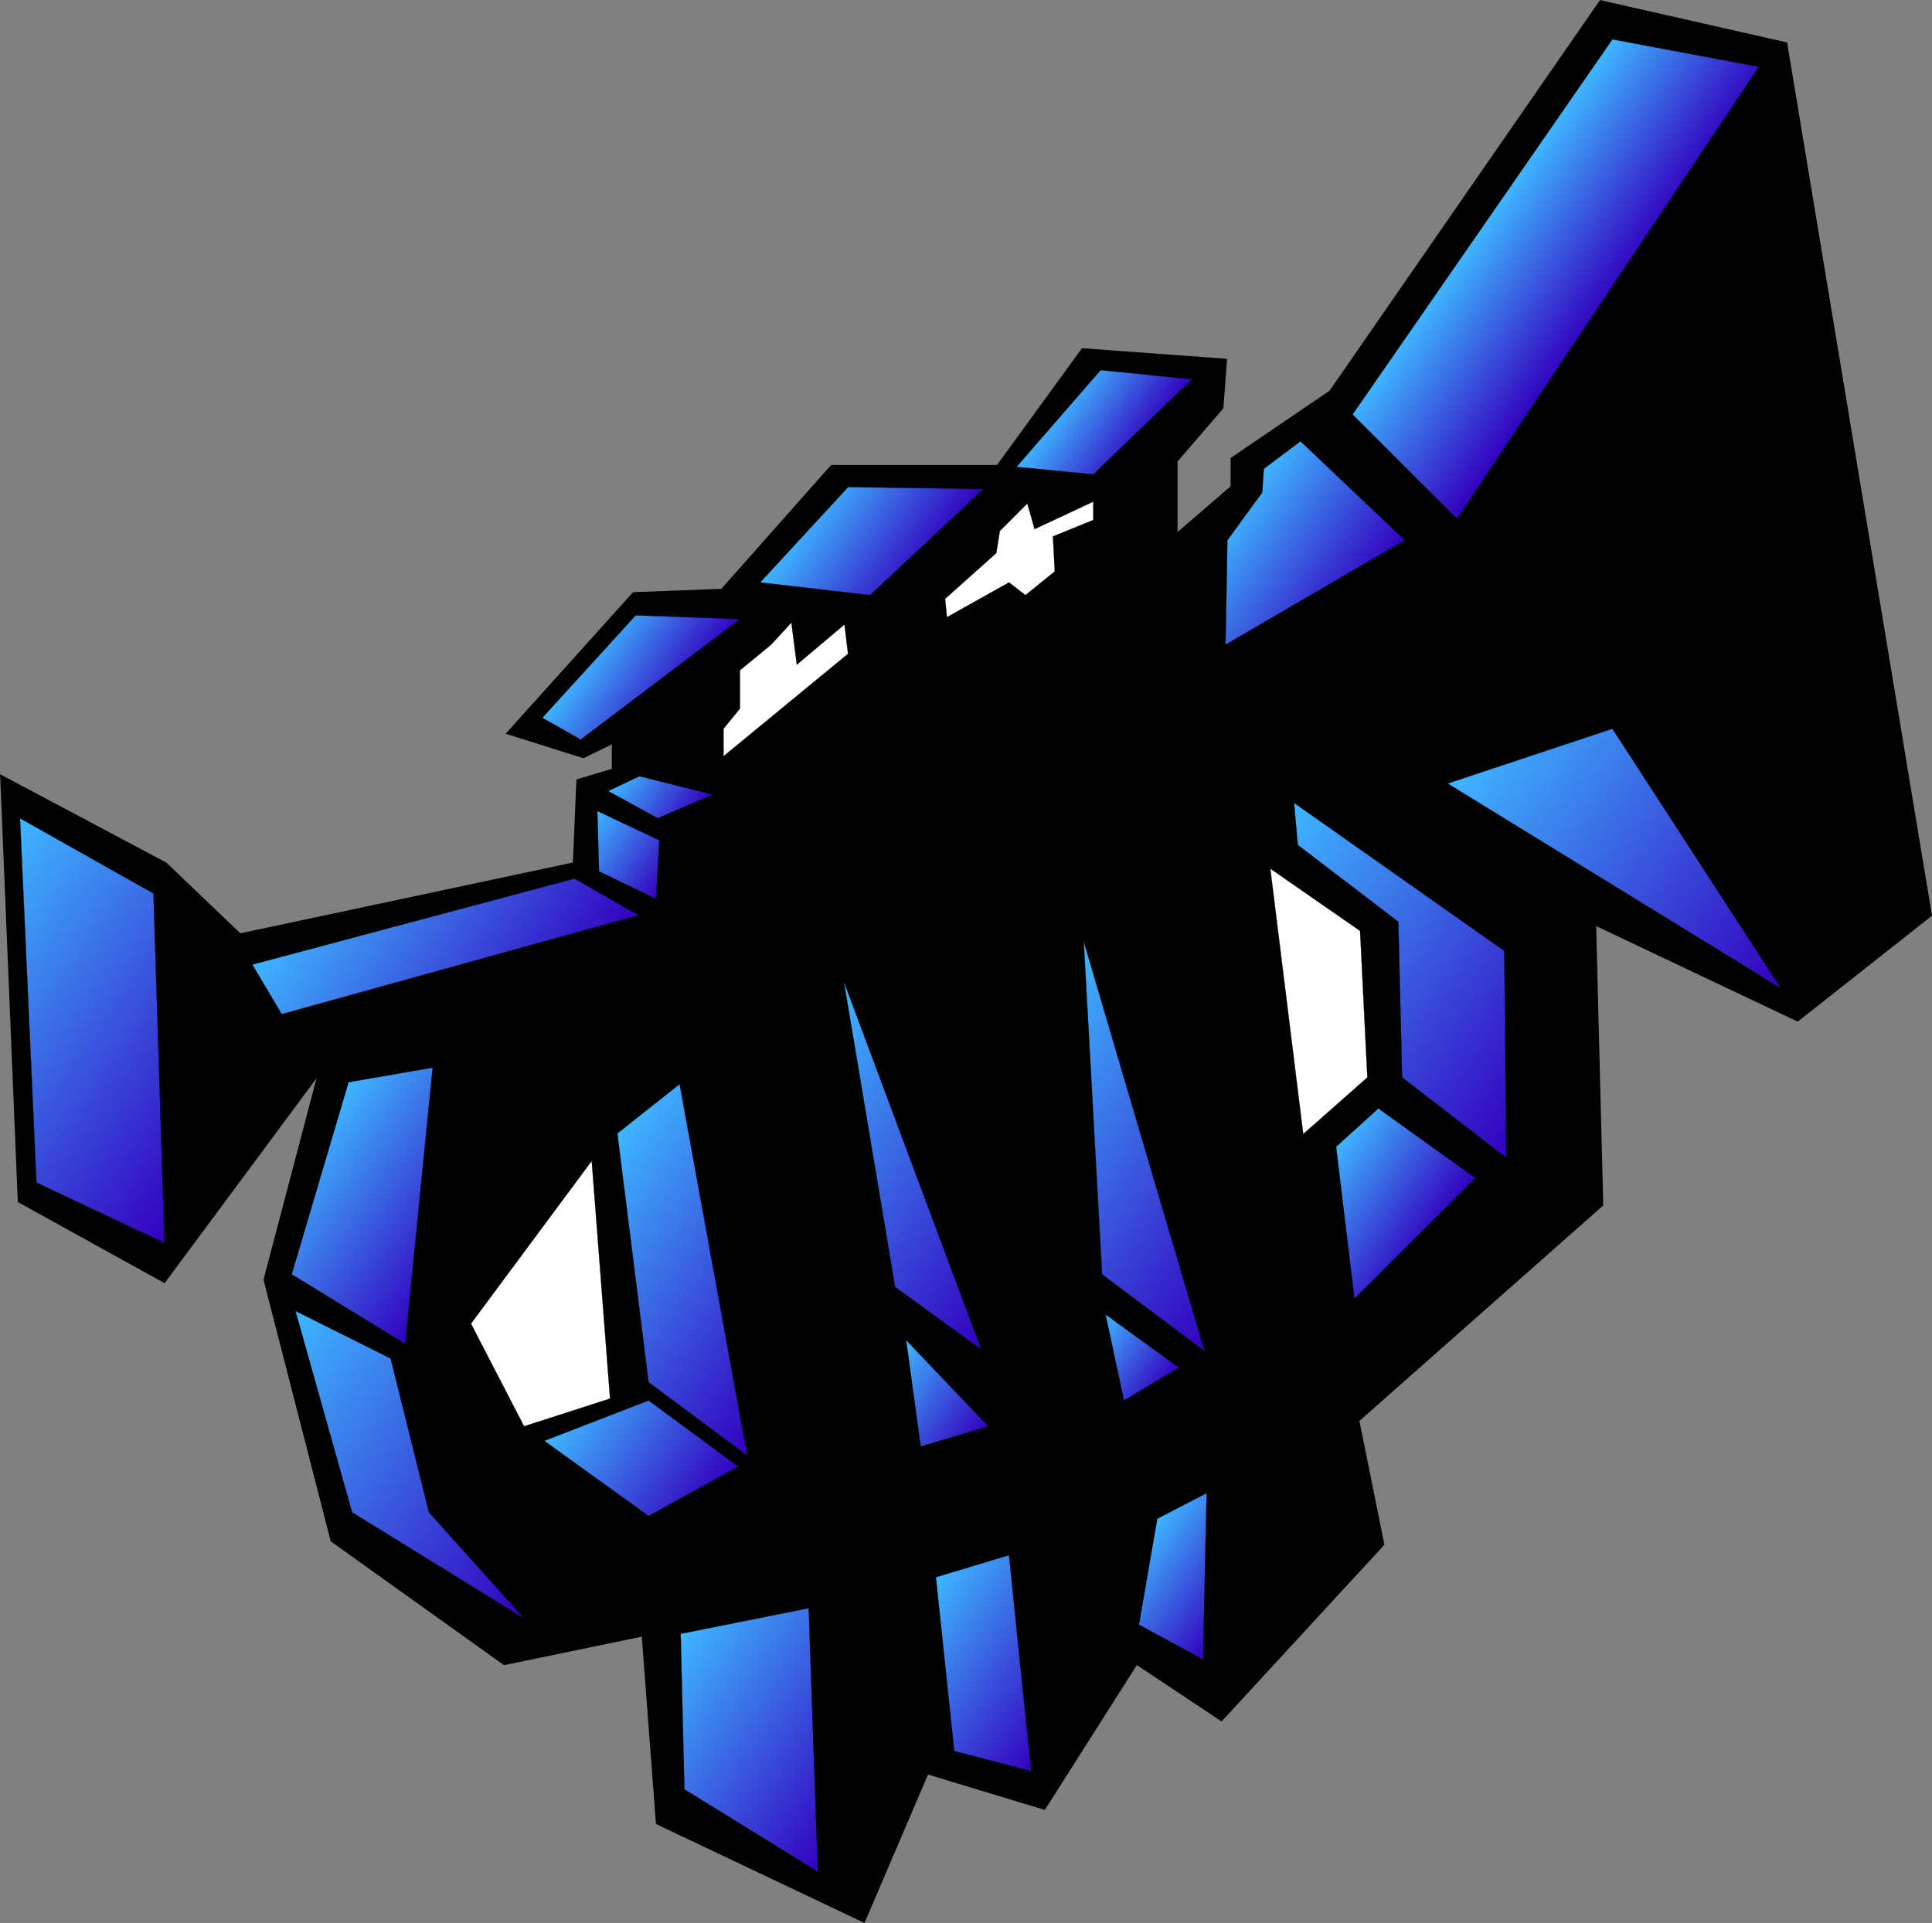 <svg xmlns="http://www.w3.org/2000/svg" overflow="visible" viewBox="0 0 334.043 332.568"><rect x="0" y="0" width="334.043" height="332.568" fill="#808080" stroke="none"/><switch><g><path d="M276.59 0l32.4 7.344 25.055 151.02-23.219 18.323-34.849-16.523 1.224 48.313-42.156 37.261 4.32 21.42-28.152 30.563-14.65-9.756-15.911 25.055-20.197-6.118-10.98 25.668-36.06-17.12-2.448-32.399-23.832 4.934-29.952-21.42-11.626-45.25 9.18-34.85-26.28 35.461-25.38-14.04-3.06-73.98 28.728 15.264 12.816 12.24 57.492-12.24.612-14.364 6.12-1.836v-4.24l-4.896 2.412-13.464-4.248 22.032-24.48 15.264-.576 18.972-21.42h28.691l14.688-20.196 25.093 1.836-.648 8.568-7.92 9.18v12.212l9.18-7.92v-4.896l17.101-11.628L276.618.038z"/><linearGradient id="a" y2="99.053" gradientUnits="userSpaceOnUse" x2="159.88" y1="86.239" x1="141.58"><stop offset="0" stop-color="#3fb6ff"/><stop offset="1" stop-color="#3400bf"/></linearGradient><path stroke="#000" stroke-width=".036" stroke-miterlimit="10" d="M146.63 84.24l-15.192 16.488 19.008 2.196 19.583-18.36-23.4-.33z" fill="url(#a)"/><linearGradient id="b" y2="77.807" gradientUnits="userSpaceOnUse" x2="197.55" y1="68.534" x1="184.3"><stop offset="0" stop-color="#3fb6ff"/><stop offset="1" stop-color="#3400bf"/></linearGradient><path stroke="#000" stroke-width=".036" stroke-miterlimit="10" d="M190.3 64.008l-14.543 16.74 13.283 1.296 17.06-16.452-15.8-1.584z" fill="url(#b)"/><path stroke="#000" stroke-width=".036" stroke-miterlimit="10" d="M172.87 91.836l-.611 3.816-8.856 7.92.324 3.168 10.727-6.012 2.844 2.196 5.076-4.104-.322-6.048 6.982-2.844v-3.174l-10.152 4.752-1.26-4.428-4.75 4.752z" fill="#FFF"/><linearGradient id="c" y2="120.82" gradientUnits="userSpaceOnUse" x2="118.32" y1="110.38" x1="103.41"><stop offset="0" stop-color="#3fb6ff"/><stop offset="1" stop-color="#3400bf"/></linearGradient><path stroke="#000" stroke-width=".036" stroke-miterlimit="10" d="M93.78 124.13l16.128-17.712 18.036.648-27.54 20.844-6.63-3.78z" fill="url(#c)"/><path stroke="#000" stroke-width=".036" stroke-miterlimit="10" d="M133.34 111.49l-5.4 4.428v6.624l-2.844 3.492v4.752l21.528-17.712-.61-5.07-8.244 6.948-.936-7.272-3.5 3.81z" fill="#FFF"/><linearGradient id="d" y2="141.44" gradientUnits="userSpaceOnUse" x2="120.37" y1="132.77" x1="107.98"><stop offset="0" stop-color="#3fb6ff"/><stop offset="1" stop-color="#3400bf"/></linearGradient><path stroke="#000" stroke-width=".036" stroke-miterlimit="10" d="M105.16 136.8l5.4-2.556 12.636 3.168-9.468 4.104-8.57-4.71z" fill="url(#d)"/><linearGradient id="e" y2="152.63" gradientUnits="userSpaceOnUse" x2="115.38" y1="142.87" x1="101.45"><stop offset="0" stop-color="#3fb6ff"/><stop offset="1" stop-color="#3400bf"/></linearGradient><path stroke="#000" stroke-width=".036" stroke-miterlimit="10" d="M103.28 140.26l10.728 5.076-.612 10.116-9.828-4.752-.29-10.45z" fill="url(#e)"/><linearGradient id="f" y2="105.27" gradientUnits="userSpaceOnUse" x2="234.6" y1="89.752" x1="212.44"><stop offset="0" stop-color="#3fb6ff"/><stop offset="1" stop-color="#3400bf"/></linearGradient><path stroke="#000" stroke-width=".036" stroke-miterlimit="10" d="M212.22 93.42l6.013-8.244.286-4.104 6.337-4.752 18.036 17.1-30.996 18.072.32-18.07z" fill="url(#f)"/><linearGradient id="g" y2="164.36" gradientUnits="userSpaceOnUse" x2="312.51" y1="125.64" x1="257.22"><stop offset="0" stop-color="#3fb6ff"/><stop offset="1" stop-color="#3400bf"/></linearGradient><path stroke="#000" stroke-width=".036" stroke-miterlimit="10" d="M250.31 135.5l28.476-9.468 29.125 44.892-57.61-35.42z" fill="url(#g)"/><linearGradient id="h" y2="51.228" gradientUnits="userSpaceOnUse" x2="278.84" y1="36.586" x1="257.93"><stop offset="0" stop-color="#3fb6ff"/><stop offset="1" stop-color="#3400bf"/></linearGradient><path stroke="#000" stroke-width=".036" stroke-miterlimit="10" d="M233.86 71.676l44.928-64.872 25.309 4.752-52.199 78.156-18.04-18.036z" fill="url(#h)"/><linearGradient id="i" y2="215.53" gradientUnits="userSpaceOnUse" x2="246.79" y1="202.46" x1="228.12"><stop offset="0" stop-color="#3fb6ff"/><stop offset="1" stop-color="#3400bf"/></linearGradient><path stroke="#000" stroke-width=".036" stroke-miterlimit="10" d="M234.18 224.6l-3.168-26.278 7.31-6.625 16.739 12.024-20.88 20.88z" fill="url(#i)"/><linearGradient id="j" y2="188.26" gradientUnits="userSpaceOnUse" x2="268.81" y1="150.83" x1="215.36"><stop offset="0" stop-color="#3fb6ff"/><stop offset="1" stop-color="#3400bf"/></linearGradient><path stroke="#000" stroke-width=".036" stroke-miterlimit="10" d="M242.42 186.34l-.647-26.928-17.388-13.284-.647-7.272 36.358 25.596.324 35.784-17.99-13.9z" fill="url(#j)"/><path stroke="#000" stroke-width=".036" stroke-miterlimit="10" d="M219.64 150.23l15.517 10.764 1.26 25.344-11.088 9.793-5.69-45.89z" fill="#FFF"/><linearGradient id="k" y2="214.81" gradientUnits="userSpaceOnUse" x2="221.47" y1="181.69" x1="174.17"><stop offset="0" stop-color="#3fb6ff"/><stop offset="1" stop-color="#3400bf"/></linearGradient><path stroke="#000" stroke-width=".036" stroke-miterlimit="10" d="M187.38 162.83l20.881 70.848-17.713-13.283-3.17-57.57z" fill="url(#k)"/><linearGradient id="l" y2="240.56" gradientUnits="userSpaceOnUse" x2="201" y1="231.58" x1="188.19"><stop offset="0" stop-color="#3fb6ff"/><stop offset="1" stop-color="#3400bf"/></linearGradient><path stroke="#000" stroke-width=".036" stroke-miterlimit="10" d="M191.16 227.34l12.672 9.18-9.504 5.689-3.17-14.87z" fill="url(#l)"/><linearGradient id="m" y2="248.93" gradientUnits="userSpaceOnUse" x2="169.31" y1="237.35" x1="152.76"><stop offset="0" stop-color="#3fb6ff"/><stop offset="1" stop-color="#3400bf"/></linearGradient><path stroke="#000" stroke-width=".036" stroke-miterlimit="10" d="M156.67 231.77l14.221 14.904-11.701 3.492-2.52-18.39z" fill="url(#m)"/><linearGradient id="n" y2="217.6" gradientUnits="userSpaceOnUse" x2="180.66" y1="185.53" x1="134.88"><stop offset="0" stop-color="#3fb6ff"/><stop offset="1" stop-color="#3400bf"/></linearGradient><path stroke="#000" stroke-width=".036" stroke-miterlimit="10" d="M169.63 233.35l-14.867-10.764-8.856-52.813 23.73 63.57z" fill="url(#n)"/><linearGradient id="o" y2="232.94" gradientUnits="userSpaceOnUse" x2="142.38" y1="204.05" x1="101.12"><stop offset="0" stop-color="#3fb6ff"/><stop offset="1" stop-color="#3400bf"/></linearGradient><path stroke="#000" stroke-width=".036" stroke-miterlimit="10" d="M106.74 196.02l10.764-8.53 11.7 64.26-17.064-12.707-5.4-43.02z" fill="url(#o)"/><linearGradient id="p" y2="259.94" gradientUnits="userSpaceOnUse" x2="123.2" y1="242.74" x1="98.625"><stop offset="0" stop-color="#3fb6ff"/><stop offset="1" stop-color="#3400bf"/></linearGradient><path stroke="#000" stroke-width=".036" stroke-miterlimit="10" d="M94.104 249.19l18.036-6.982 15.48 11.412-15.48 8.566-18.036-13z" fill="url(#p)"/><path stroke="#000" stroke-width=".036" stroke-miterlimit="10" d="M102.31 200.77l-20.88 28.151 9.18 17.748 14.868-4.787-3.17-41.11z" fill="#FFF"/><linearGradient id="q" y2="215.85" gradientUnits="userSpaceOnUse" x2="81.657" y1="196.36" x1="53.826"><stop offset="0" stop-color="#3fb6ff"/><stop offset="1" stop-color="#3400bf"/></linearGradient><path stroke="#000" stroke-width=".036" stroke-miterlimit="10" d="M50.436 220.39l9.828-33.229 14.544-2.521-4.752 47.771-19.62-12.02z" fill="url(#q)"/><linearGradient id="r" y2="271.06" gradientUnits="userSpaceOnUse" x2="96.802" y1="235" x1="45.295"><stop offset="0" stop-color="#3fb6ff"/><stop offset="1" stop-color="#3400bf"/></linearGradient><path stroke="#000" stroke-width=".036" stroke-miterlimit="10" d="M51.084 226.73l16.452 8.207 6.624 26.605 16.452 18.36-29.736-18.359-9.792-34.81z" fill="url(#r)"/><linearGradient id="s" y2="178.52" gradientUnits="userSpaceOnUse" x2="96.215" y1="149.96" x1="55.438"><stop offset="0" stop-color="#3fb6ff"/><stop offset="1" stop-color="#3400bf"/></linearGradient><path stroke="#000" stroke-width=".036" stroke-miterlimit="10" d="M43.632 166.82l55.692-14.868 11.052 6.336-61.668 17.101-5.08-8.57z" fill="url(#s)"/><linearGradient id="t" y2="196.82" gradientUnits="userSpaceOnUse" x2="41.137" y1="160.92" x1="-10.133"><stop offset="0" stop-color="#3fb6ff"/><stop offset="1" stop-color="#3400bf"/></linearGradient><path stroke="#000" stroke-width=".036" stroke-miterlimit="10" d="M3.456 141.52l23.076 12.996 1.908 60.445-22.14-10.44-2.844-63z" fill="url(#t)"/><linearGradient id="u" y2="309.43" gradientUnits="userSpaceOnUse" x2="151.41" y1="284.75" x1="116.16"><stop offset="0" stop-color="#3fb6ff"/><stop offset="1" stop-color="#3400bf"/></linearGradient><path stroke="#000" stroke-width=".036" stroke-miterlimit="10" d="M117.68 282.56l22.14-4.429 1.584 45.576-23.076-14.256-.64-26.89z" fill="url(#u)"/><linearGradient id="v" y2="277.79" gradientUnits="userSpaceOnUse" x2="214.45" y1="266.06" x1="197.71"><stop offset="0" stop-color="#3fb6ff"/><stop offset="1" stop-color="#3400bf"/></linearGradient><path stroke="#000" stroke-width=".036" stroke-miterlimit="10" d="M200.09 262.66l8.531-4.429-.611 28.765-11.088-6.012 3.17-18.33z" fill="url(#v)"/><linearGradient id="w" y2="296.62" gradientUnits="userSpaceOnUse" x2="185.04" y1="277.87" x1="158.25"><stop offset="0" stop-color="#3fb6ff"/><stop offset="1" stop-color="#3400bf"/></linearGradient><path stroke="#000" stroke-width=".036" stroke-miterlimit="10" d="M178.27 306.29l-13.285-3.457-3.168-30.061 12.635-3.814 3.83 37.33z" fill="url(#w)"/></g></switch></svg>